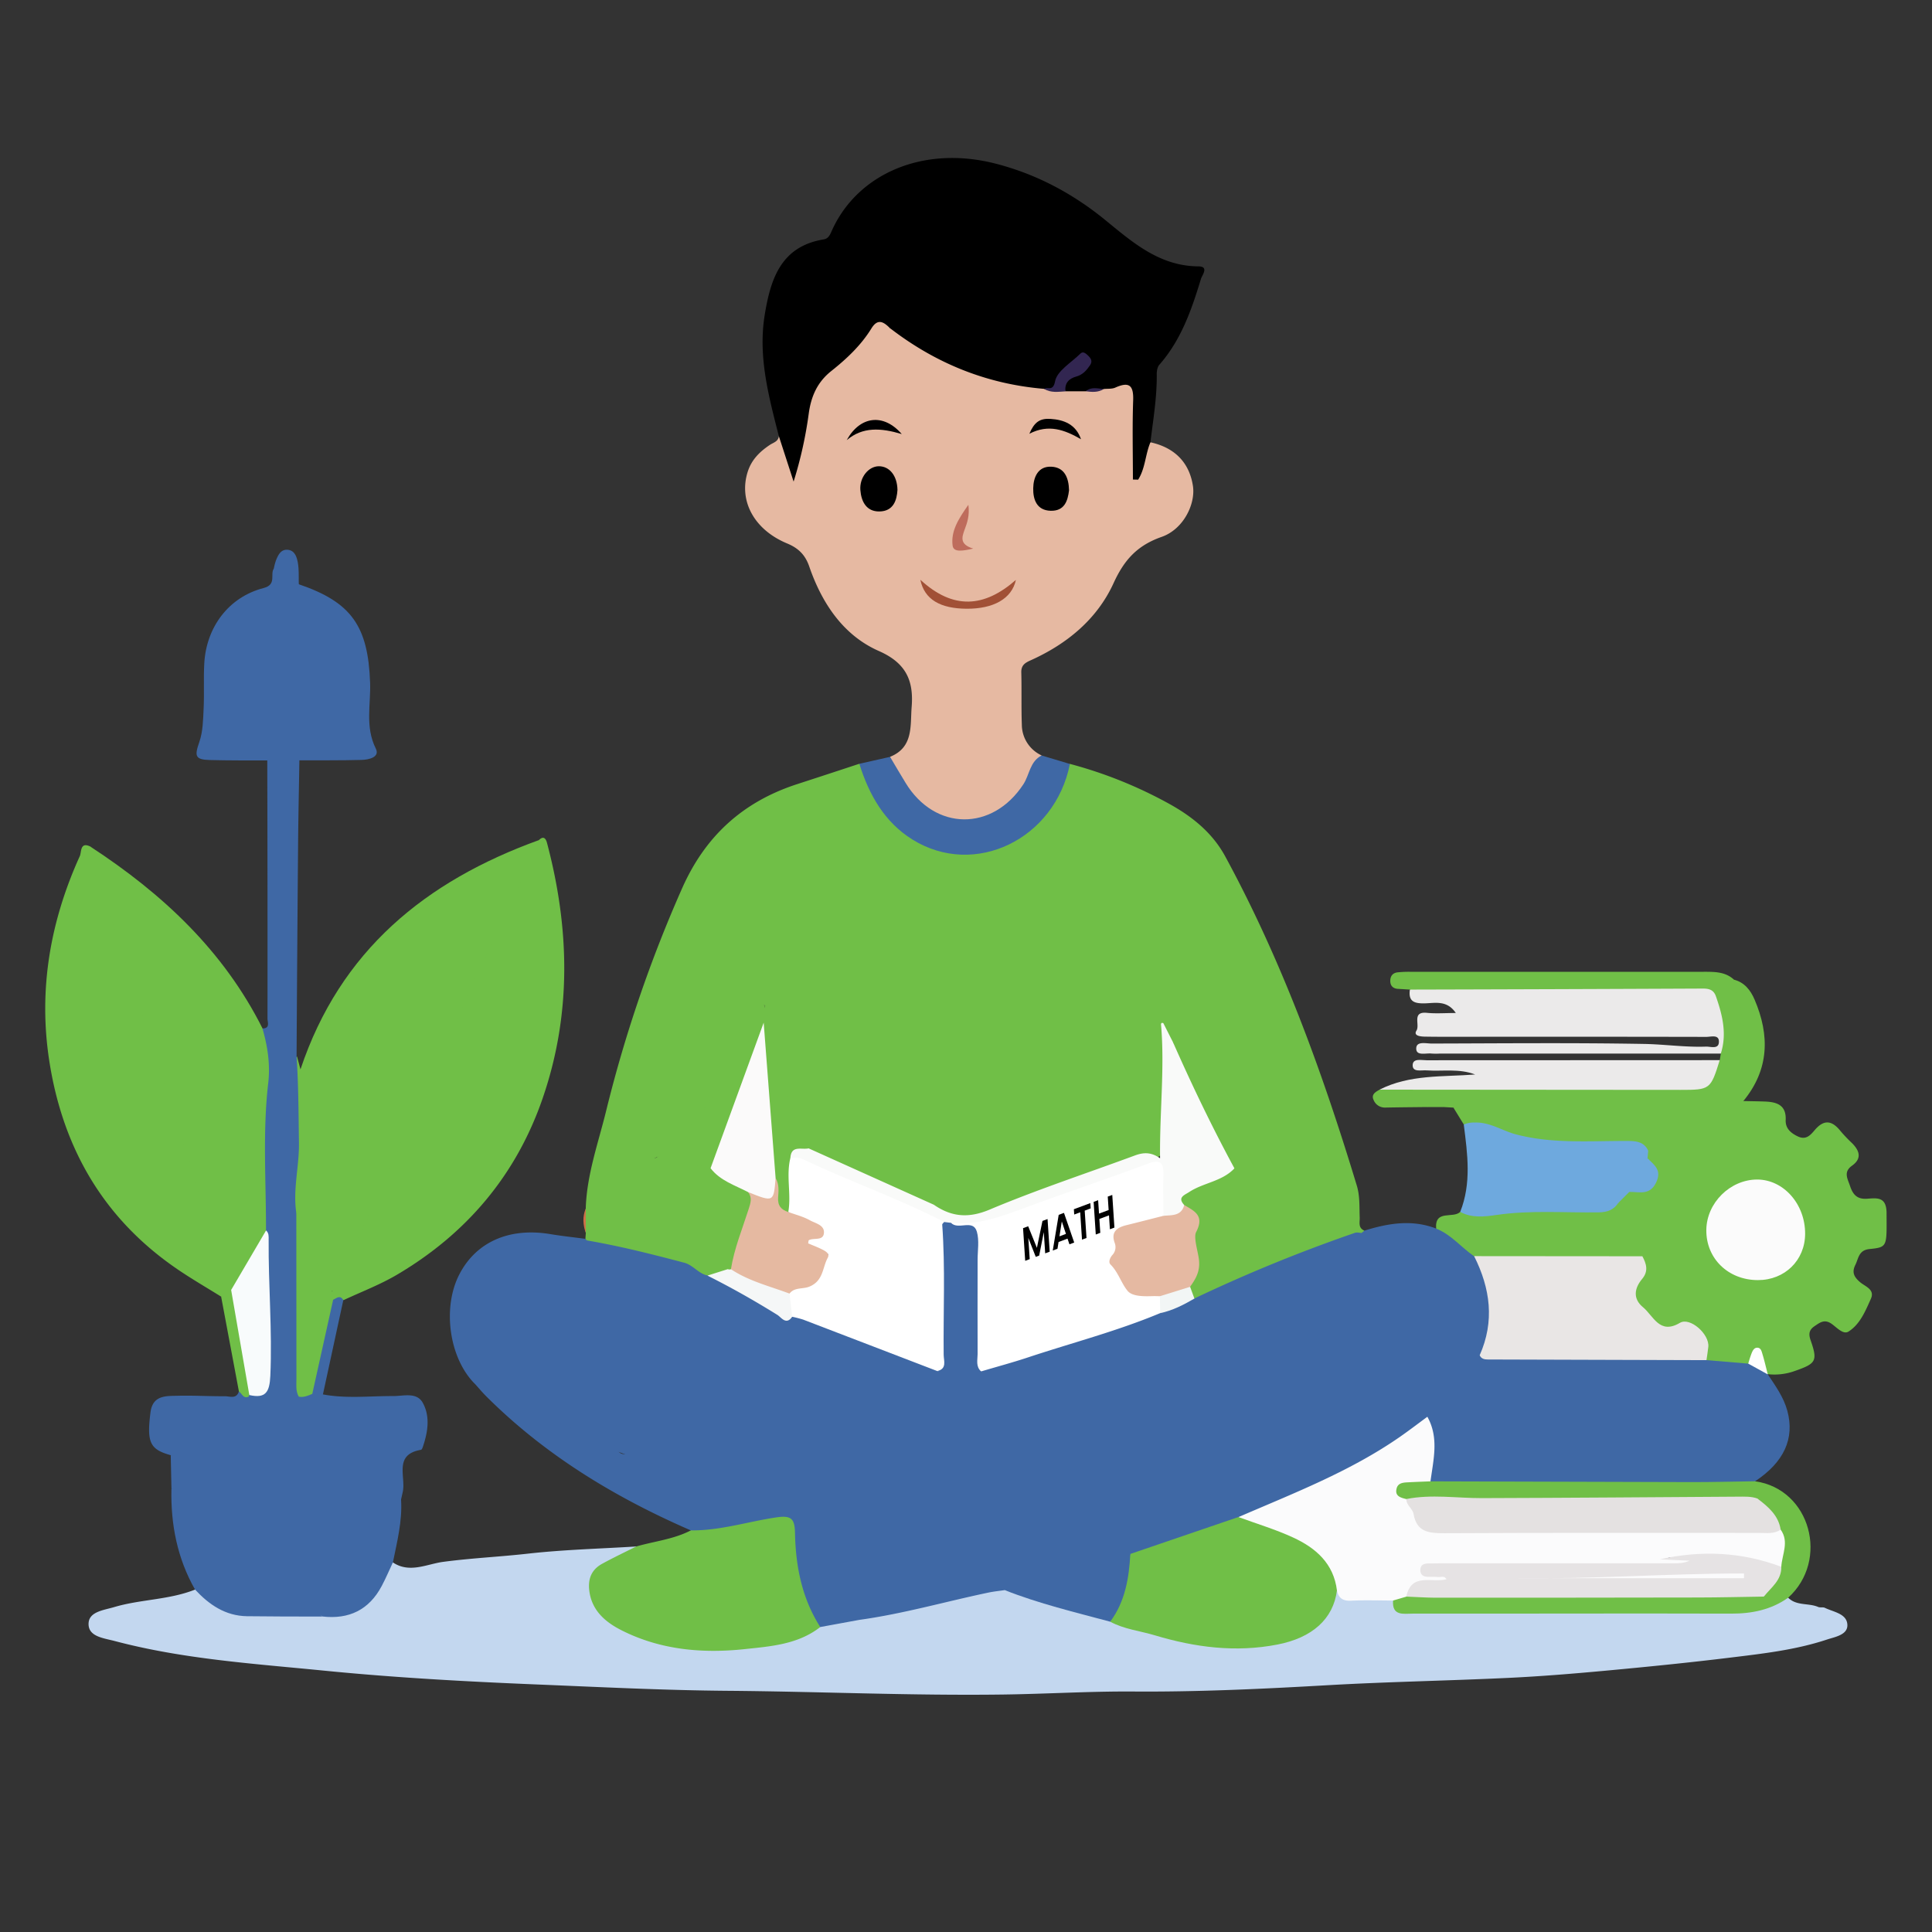<svg xmlns="http://www.w3.org/2000/svg" xmlns:xlink="http://www.w3.org/1999/xlink" viewBox="0 0 1000 1000"><rect x="0" y="0" width="1000" height="1000" fill="#333333" stroke="none"/><defs><style>.cls-1{fill:none;}.cls-2{fill:#70bf47;}.cls-3{fill:#3f68a5;}.cls-4{fill:#c3d7ef;}.cls-5{fill:#e6b9a2;}.cls-6{fill:#ebeaea;}.cls-7{fill:#6ea9de;}.cls-8{fill:#cf6f48;}.cls-9{fill:#f9faf9;}.cls-10{fill:#e5b9a1;}.cls-11{fill:#e5b9a2;}.cls-12{fill:#fbfafa;}.cls-13{fill:#f5f7f7;}.cls-14{fill:#f2f6f5;}.cls-15{fill:#fbfbfc;}.cls-16{fill:#e9e6e5;}.cls-17{fill:#a15036;}.cls-18{fill:#322651;}.cls-19{fill:#be6c5c;}.cls-20{fill:#fbfbfb;}.cls-21{fill:#fefefe;}.cls-22{fill:#f8fbfc;}.cls-23{fill:#e4e1e1;}.cls-24{fill:#e6e3e4;}.cls-25{fill:#fff;}.cls-26{isolation:isolate;}.cls-27{clip-path:url(#clip-path);}</style><clipPath id="clip-path"><polygon class="cls-1" points="530.64 652.59 529.53 635.67 575.71 618.47 576.82 635.39 530.64 652.59"/></clipPath></defs><title>Grade 03</title><g id="OBJECTS"><path class="cls-2" d="M303.18,625.5c.54-17.6,6.56-34.1,10.66-50.93a690.23,690.23,0,0,1,39-114.29c12-27.41,31.6-45.25,59.7-54.39q16.13-5.24,32.2-10.55c3.68,2.4,4.65,6.46,6.33,10.12,6.1,13.31,15.05,24.37,28.57,30.28,24.62,10.75,50.63,1.05,64.77-23,3.35-5.68,4.44-12.54,9.33-17.36a226.17,226.17,0,0,1,51.6,20.77c11.91,6.6,22.26,15,28.84,27.13,29.39,54.12,50.3,111.65,68.11,170.41,1.63,5.37,1.28,10.94,1.49,16.46.09,2.48-.91,5.4,2.37,6.79.19,1.65-1,2.22-2.17,2.81-27.43,8.28-53.32,20.44-79.61,31.59-2.1.89-4,2.35-6.52,1.9a7.94,7.94,0,0,1-3.22-6.88c7-11.19,1.84-23.46,2.92-35.18.3-3.22-4.31-4.3-6.2-6.81-3.43-5,0-7.26,3.8-9.36,7.56-4.23,15.66-7.34,23.43-11.12,11.32-1.09,21.91-6.78,32-5.33-14.24,3.48-23.84-5.78-32.93-16.67A268.23,268.23,0,0,1,609,540.43c-1-1.76-1.49.52-2.23.06-4.35-2.2-4.67-6.55-5.68-10.54.09-3.15,0-6.25-1.84-8.91-20,55.85-63.69,84.91-116.5,103.78-22.52-8.43-44.55-18-65.6-29.68-11.94-23.49-20.23-48-21-73.93.09-1.89-1.78-.86-.65-1.14.31-.07.44.18.4.78-1.58,21.6-43.23,77.31-58.69,78.88,10.56-2.1,20.62-.55,30.35,3.6,6.5,5.27,14.77,7.75,21.11,13.31a7.67,7.67,0,0,1,1.5,7.38c-3.65,11-6.19,22.34-11,32.94a3.14,3.14,0,0,1-2.56.75c-9.27-4.36-19.26-6.42-29.09-9-12.41-3.2-24.69-6.72-36-13C307.44,633.4,303.42,631,303.18,625.5Z"/><path class="cls-3" d="M704.74,638.18l1.46-1.2c12.29-3.83,24.63-5.92,37.18-1.07,10.19.44,15.44,8.06,21.37,14.7,9.35,15.82,10.26,32.3,3.83,49.35-5.5,15.39-17,25.9-29.3,35.71C709.8,759,675.53,773.2,641.13,787.16c-18.76,5.35-36.3,14.45-55.58,18.24-21.46,8.43-43.93,13.38-66.07,19.5-20.32,4.61-40.55,9.62-61,13.83-4.21.87-8.48,2-12.87,1-4.23-5.75-5.15-12.79-7.19-19.34-3.86-12.37-8.9-24.61-6.4-38.12.94-5.08-1.55-7.06-6.72-7.7-30.66-3.82-60.54-11.26-90.56-18.5-15.16-3.65-28.46-10.59-42.53-16.09-14.29-5.58-28.63-11.58-41.12-21a14.16,14.16,0,0,0-5.39-2.79c-13.22-13.3-16.87-39.28-7.95-56.56,8.68-16.84,25.9-24.4,47.13-20.85,6,1,12,1.62,18,2.42l1.23.36c8.42,4.77,17.85,6.95,26.87,10,43.07,14.74,81.4,38.47,119.72,62.24,13.59,8.43,26.8,17.47,40.17,26.25,5,3.28,9.38,3.2,14.63.6,33.6-16.66,66.87-34,100.73-50.1,24.69-11.76,49.31-23.54,73.17-36.93C688.11,648.83,695.67,642.28,704.74,638.18Z"/><path class="cls-4" d="M444.87,838.43c22.57-3.11,44.45-9.44,66.68-14.1,2.8-.59,5.67-.87,8.5-1.29,8.44-.75,15.78,3.43,23.57,5.47,10.39,2.73,20.72,5.72,31,8.79,23.08,6.82,46,14.54,70.6,13.22A111.9,111.9,0,0,0,665,847.61c13.61-3.23,21.85-12.19,26.63-24.87,6.21,2.84,12.75,3.41,19.48,3.15,3.75-.14,7.59-.13,10.89,2.23,3.1,3.7,7.26,4.49,11.79,4.49,55.27,0,110.55.15,165.82-.1a44,44,0,0,0,18.59-4.16c2.28-1.06,4.56-2.86,7.36-1.38,4.32,4.33,10.5,2.64,15.5,4.78,1,.44,2.46,0,3.43.43,4.56,2.24,11.56,3,11.71,8.94.13,5.13-6.49,6.16-10.54,7.5-16.26,5.4-33.29,7.31-50.19,9.37-21.51,2.63-43.08,4.78-64.65,6.78-16.72,1.54-33.47,2.92-50.23,3.71-31,1.47-62.05,2-93,3.76-33.63,1.93-67.25,3.53-100.93,3.29-22.38-.16-44.71,1.24-67.06,1.55-47.68.66-95.35-1.54-143-1.92-33-.26-66.12-1.95-99.16-3.3-36.73-1.51-73.5-3.54-110.07-7.17-36.18-3.59-72.63-5.92-108-15.3-5.64-1.49-13.39-2.21-13.53-8.62-.14-6.57,7.67-7.28,13.22-8.93,13.77-4.1,28.49-3.7,42-9.11a5.92,5.92,0,0,1,4.81,1.6c10,9.14,22.08,10.67,34.85,10.35,8.4-.21,16.8.11,25.19.05C181.6,836.49,192,829.36,198,815c1.09-2.61,1.84-5.68,5.36-6.29,8.63,5.79,17.63.82,26-.29,14.59-1.95,29.27-2.61,43.87-4.25,18.62-2.09,37.42-2.55,56.15-3.72-.43,5.48-5.56,5.2-8.83,6.79-15.86,7.68-17.44,17.16-4.68,29.38a31.17,31.17,0,0,0,11.63,7.45c32.55,10.74,64.79,12,96.4-3.5C430.72,838.64,437.43,834.87,444.87,838.43Z"/><path class="cls-5" d="M595.46,228.93c12.59,2.75,20.15,10.52,22,22.59,1.41,9.37-4.9,22.42-16.19,26.37-12.67,4.44-19.38,11.9-24.89,23.95-8.55,18.71-24.19,31.55-43.05,40-2.95,1.32-4.8,2.62-4.71,6.22.24,9-.05,18,.28,27A17.6,17.6,0,0,0,539.13,391c-3.26,9.09-7.52,17.53-14.53,24.43-13,12.75-32.32,14.45-46.77,3.43a44.34,44.34,0,0,1-17.13-27.14c12.2-4.9,10.4-16.11,11.17-25.8,1.07-13.32-2.63-22.65-16.95-28.95-18.38-8.07-29.5-24.71-36.05-43.74-2.06-6-5.57-9.5-11.45-11.94-17.28-7.18-25.17-22.28-20.37-37.21,2-6.2,6.23-10.32,11.38-13.77,1.87-1.26,4.42-1.74,4.71-4.59,6.94,3.39,4.43,11.14,7.89,16.19a177.29,177.29,0,0,0,4.82-26c1.2-12.13,6.71-21.37,16.09-28.6a74.29,74.29,0,0,0,16.12-16.94c3.77-5.51,8.23-7.13,13.77-2.32,23.55,17.73,50.16,27.7,79.27,31.37,3.5,1.19,7.12.94,10.73.92,3.26-.11,6.52,0,9.78-.08a23.7,23.7,0,0,0,9.57-1.06c16.94-3.24,18-2.66,17.56,15-.2,9,3,17.85,1.23,26.58C591.25,236.86,590.63,231.63,595.46,228.93Z"/><path d="M460.52,169.74c-3.25-3.24-6.25-5-9.48.26-5.37,8.73-12.78,15.69-20.72,22-7.25,5.75-10.51,13.11-11.73,22.15a211.67,211.67,0,0,1-7.82,35.12q-3.81-11.76-7.63-23.51c-5.25-20.55-10.83-41.14-7.34-62.65,3-18.47,8.28-35.54,30.5-39.19,2.45-.41,3.27-2.3,4.07-4.11,13-29.56,47.12-44.86,85-35.1,21.14,5.45,39.94,15.47,56.8,29.25,14.2,11.6,28,23.72,48,23.91,5.22,0,2.75,3.6,1.55,6.1-10.66,11.16-22.31,20.91-36.65,27.23a148.26,148.26,0,0,1-75.49,12.09C492.28,181.62,476.34,176.17,460.52,169.74Z"/><path class="cls-2" d="M153.75,546.84l1.78,6.67c20.54-61.6,64.93-97.52,123.39-118.67,2.77,3.21.52,6.11-.79,8.84-23,48.05-45,96.54-67,145-10.59,23.3-20.58,46.89-31.69,70-1.72,3.59-2.92,7.74-7.15,9.53-6-1.09-6.86-6.48-8.72-10.83-4.43-10.35-7.1-21.37-12-31.54-2.9-13.61,1.71-27.08.56-40.79-.79-9.44.5-19.1-1-28.64C150.65,553,150.38,549.33,153.75,546.84Z"/><path class="cls-2" d="M902.36,569.89c3.77.09,7.55.12,11.33.27,6.11.25,10.91,1.89,10.58,9.51-.19,4.33,2.52,6.72,6.25,8.52,4.34,2.09,6.65-.76,8.85-3.34,4.86-5.68,9-4.81,13.32.63a77.68,77.68,0,0,0,6,6.28c3.83,3.9,5.11,7.89-.08,11.59-4.65,3.31-2.25,6.78-1,10.62,1.49,4.42,3.71,6.84,8.75,6.49s10.09-1.2,10.12,7.4c.06,17.26.66,17.69-8.79,18.64-5.68.57-5.66,4.76-7.38,8.24-1.93,3.91-.6,6.27,2.44,8.89,2.59,2.24,7.79,3.73,5.63,8.58-2.82,6.3-5.6,13.21-11.59,17-2.84,1.79-6.22-2.32-9-4.17-3.57-2.33-5.91-.44-8.6,1.39s-3.24,3.86-2,7.32c3.69,10.62,2.78,12-7.74,15.7a31.1,31.1,0,0,1-14.55,1.81l-1.14-.41c-3-1.93-1.75-6-4.18-8.39-2.93.78-3.41,4.8-6.67,5.06-6.27-.32-12.57-.29-18.69-2-3-1.93-2.2-5-2.48-7.82-.72-7.3-6-11.81-13-10-9.5,2.5-14.63-3.25-19.86-9.15C844,673,844,667,847.78,660.92c2.45-4,1-7.83.29-11.77-.52-2.8.1-6.74-3.14-7.61-10.66-2.87-9.82-10.63-8.78-18.72a10.47,10.47,0,0,1,6-7.11,7.21,7.21,0,0,1,1.64-.49c13.44-1.76,14.48-3.67,8.45-15.57a11.34,11.34,0,0,1-.34-3.67c4.26-11.33,8.24-13.2,18.64-8.77,6.85,2.92,9.54,1.25,9.85-6.29.08-2-.45-4,.75-5.9,6.25-3.46,7.2,3.88,11,5.53,2.93-2.37,2.26-6.47,4.5-9.12C898.28,569.86,900.07,568.94,902.36,569.89Z"/><path class="cls-3" d="M883.23,704l21.66,1.81c5-1.07,6.76,3.67,10.11,5.56l-.1-.15c4,6,8.29,11.87,10.22,19,3.9,14.36-1.72,26.59-16.69,36.5-2.92,3.84-7.24,3.3-11.2,3.3q-73.23.18-146.45,0c-3.2,0-6.41,0-9.4-1.41-2.45-1.25-3-3.57-2.69-5.9,1.38-9.82,0-19.63.12-29.44,10.56-9.28,21.77-18,27-31.8,35.84,0,71.69,0,107.53.09C876.82,701.59,880.38,701.46,883.23,704Z"/><path class="cls-2" d="M172.11,668.12c18.62-36.78,34.49-74.82,51.34-112.41,7.35-16.42,14.93-32.74,22.56-49,10.46-22.32,21.07-44.56,31.55-66.87a28.77,28.77,0,0,0,1.36-5c2.32-2.28,3.55-1,4.2,1.41,11.75,44.28,12.81,88.5-2.23,132.19-13.69,39.79-39.39,70.16-75.58,91.45-8.68,5.1-18.22,8.72-27.37,13-2.1.15-4.31,1.67-6.22-.51A3.83,3.83,0,0,1,172.11,668.12Z"/><path class="cls-2" d="M114.46,671.14c-7.6-4.74-15.38-9.23-22.76-14.28C53.58,630.81,32.44,594.16,25.49,549c-5.67-36.86.5-72.13,15.83-105.91.92-2,0-7.64,5.59-4.85C63.67,485,79,532.19,93.87,579.53c8.63,27.43,16.17,55.16,23.44,83a11,11,0,0,1,.26,6A4.07,4.07,0,0,1,114.46,671.14Z"/><path class="cls-2" d="M116.2,669.06c-5.09-22.86-11.37-45.42-18.27-67.78q-17-55.14-34.94-110c-4.46-13.75-8.85-27.56-14.93-40.73-1.82-3.93-2.81-8-1.15-12.25,37.15,24.26,68.78,53.75,89,94.07,5.86,6.3,6.51,14.33,5.73,22-2.66,26.33-.82,52.73-1.74,79.06-2.14,13.74-11.63,23.49-18.87,34.48C119.59,669.08,118.23,670.46,116.2,669.06Z"/><path class="cls-3" d="M138.34,393.59c-9.89,0-19.78.06-29.66-.2-7.72-.2-8.07-2-5.51-9.35,1.86-5.33,1.94-11.36,2.22-17.11.38-7.84-.1-15.73.34-23.56,1.06-18.9,12.72-34.34,30.67-39,7-1.81,3.24-7,5.33-10.11,3.15,4.57,8.5,5.63,12.94,8.15,27.3,9.3,35.84,21.71,36.89,50.91.41,11.32-2.68,22.86,2.94,34.12,2.26,4.52-3.63,5.79-7.32,5.89-10.74.29-21.48.17-32.22.22C149.42,397,143.88,396.58,138.34,393.59Z"/><path class="cls-2" d="M424.57,842.15c-11.59,9.06-25.73,10-39.39,11.46-21.86,2.31-43.49.32-63.41-9.74-8.19-4.14-15.53-10.11-16.77-20.66-.73-6.24,1.31-10.86,6.68-13.81,5.77-3.16,11.74-6,17.62-8.94,9.44-2.72,19.39-3.72,28.27-8.33a5.31,5.31,0,0,1,4.33-2.55c13.87-1.62,27.45-5.09,41.33-6.61,7.94-.87,10.55.91,10.76,8.58.44,16.2,3.33,31.74,10.5,46.37A5.08,5.08,0,0,1,424.57,842.15Z"/><path class="cls-3" d="M424.57,842.15c-9.5-14.84-12.74-31.47-13.08-48.68-.14-7.19-1.78-9.22-9.47-8.1-14.83,2.17-29.28,6.93-44.45,6.76-39.31-17.1-75.49-39-106-69.51-2-2-3.88-4.27-5.82-6.41,3.79-3.68,6.81.46,8.82,1.89,16.9,12,36.23,18.82,55.16,26.48,3.66,1.48,8.08,1.65,10,6.12a3.77,3.77,0,0,0,2.68,1.9c29.18,1.91,56.17,14.67,85.24,17.11,7.17.6,14.29,1.83,21.43,2.75,2.73.35,6.57-.44,5.72,4.26-3.48,19.29,3.92,36.59,9.51,54.26.75,2.36,2.35,4.83.55,7.45Z"/><path class="cls-3" d="M166.84,836.72c-13,0-26,0-39-.17-11.18-.17-19.61-5.95-26.91-13.82-9.17-16.15-12.58-33.65-12.21-52,2.28-2.25,5.22-2.47,8.12-2.35,20.49.82,41.1-2.33,61.52,1.74,3.4.68,6.89,1,10.27,1.81,10.17,2.52,13.53,6.88,12.93,17.4-.8,14.26-4.35,27.75-15,37.91C162.2,831.38,163.84,833.64,166.84,836.72Z"/><path class="cls-3" d="M138.34,393.59a52.06,52.06,0,0,1,16.62,0c-.23,14.51-.55,29-.67,43.54q-.47,54.86-.78,109.72c1,14.84,1,29.69,1.23,44.55.19,12.11-3.16,24-1.41,36.16,2.19,4.56,2.4,9.51,2.44,14.38.24,25.76-.12,51.51.23,77.27a11.21,11.21,0,0,1-.71,4.25c-8.49,4.56-17.21,3.31-26,1a2.38,2.38,0,0,1-1-2.78c6.26-2.64,8.56-7.52,9.12-14.15.62-7.22,1.37-14.46.49-21.59a213.05,213.05,0,0,1-.22-49.07c.06-25.43-1.8-50.88,1.16-76.29,1.11-9.53-.29-19-3-28.25,4.09,0,2.62-3.22,2.62-5.12Q138.51,460.41,138.34,393.59Z"/><path class="cls-6" d="M890.69,545.32H745.4a35.22,35.22,0,0,1-4.36,0c-2.95-.37-8,1.4-8-2.59s5.07-2.58,8-2.59c36.64-.09,73.28-.45,109.91.2,10.65.19,21.34,1.78,32.06,1.39,2.49-.09,6.88,1.66,6.69-2.84-.15-3.52-4.18-2.19-6.52-2.2q-60.2-.12-120.38-.06c-8.15,0-16.29.07-24.43-.06-2.37,0-7.1-.13-5.2-3.16s-2.59-10,5.47-9.16c4.57.46,9.24.08,14.89.08-4.58-6.76-10.7-5.13-16-5s-8.69-.82-7.77-7.06c3.22-3.33,7.47-2.84,11.47-2.85q67.13-.12,134.24,0c12.12,0,15.33,2.81,17.94,14.5,1,4.55,1.93,9.15,1.44,13.82C894.46,540.66,895,544.34,890.69,545.32Z"/><path class="cls-3" d="M128.73,722.88a141.38,141.38,0,0,0,25.86,0,7.88,7.88,0,0,1,6.24-2.35c2.08.47,4.39-.16,6.31,1.21,12.11,2.28,24.31.79,36.47.86,5.36,0,12.1-2.14,15.22,3.5,3.95,7.16,2.61,15.25,0,22.89-.18.54-.53,1.37-.91,1.43-14.27,2.42-7.79,13.82-9.43,21.69-.3,1.41-.63,2.81-.95,4.21-3.4-2.78-3.23-6.79-3-10.44.47-7.8-3.33-10-10.51-9.95q-44,.25-88,0c-6,0-12.29,1.44-17.67-2.72-10.81-3-12.43-6.62-10.48-22.09,1.14-9.11,8.09-8.52,14.3-8.68,8.06-.2,16.14.31,24.2.25,2.57,0,6,1.62,7.27-2.51C126.2,719.47,127.1,721.87,128.73,722.88Z"/><path class="cls-3" d="M88.37,753.25c36.32,0,72.64.25,109-.23,8.29-.11,10.8,2.5,9.93,10.31-.47,4.28.16,8.68.3,13,.68,11.06-2.07,21.67-4.23,32.36-1.93,4.1-3.7,8.29-5.83,12.29-6.55,12.29-16.93,17.3-30.65,15.71-3.07-2.85-7.36,0-11.27-2.61,16.38-11.41,23-27.51,23.78-46.68.36-8.48-3.74-11.61-11.39-13.34-26.26-6-52.84-2.43-79.26-3.4Z"/><path class="cls-2" d="M890.69,545.32c3.27-10.23.83-20-2.54-29.64-1.15-3.3-3.46-4-6.74-4q-75.85.35-151.72.53c-2-.12-4-.26-6.07-.37-2.37-.13-3.88-1.41-4-3.72-.15-2.58,1-4.54,3.83-4.84a56,56,0,0,1,6.08-.28q76.15,0,152.33,0c5.55,0,11.09-.08,15.56,4,12.65,22.05,9.9,49.09-6.66,65.48-3.27,2-7.36.37-10.62,2.43a15.41,15.41,0,0,1-6,1c-37.55-.09-75.09.66-112.63-.4a18.86,18.86,0,0,1-9.22-2.21l-5.14-.3a12.49,12.49,0,0,0-8.65,0c-7.18.09-14.35.13-21.53.28a6.29,6.29,0,0,1-6.05-4.06c-1.25-2.75,1.08-4.06,3.15-5.2,47.69-4.55,95.5-1.56,143.26-2,13.19-.13,25.47.13,32.82-13.27Z"/><path class="cls-2" d="M740.42,766.74q67.91.21,135.81.39c10.74,0,21.47-.28,32.2-.43,28.76,4.06,38.52,40.95,17.12,60.27-8.88,6.27-18.75,8.27-29.58,8.24-54.94-.17-109.88.06-164.82,0-4.65,0-10.75,1.38-10.09-6.82,1.6-3.84,5.07-4,8.44-4.26,60-.5,120-.77,179.9.09,9.66.86,15.33-3.12,18.74-13.74,3.48-10.81.87-20.48-6.5-28.88-4-4.56-9.44-5.09-15.13-4.43-42.41-1.89-84.72,2.19-127.1,1.64-17.07-.23-34.11-3.63-51.24-.85-4.16-.79-7.25-2.77-6.44-7.52.7-4.13,4.21-5.17,7.82-5.62C733.34,764.41,737.08,764.49,740.42,766.74Z"/><path class="cls-7" d="M853.11,595.57c-.11,1.32-.23,2.64-.35,4-.93,7-2.6,13.62-9.48,17.39l-5.51,5.53c-1.18,5.43-4.89,7.45-10.09,7.53-20.21.31-40.44-.26-60.62,1.73-4.13.4-8.91.52-11.27-4.45,5.91-14.85,3.79-30,1.86-45.2,5.1-6.12,11.86-3.38,16.76-1.3,16.31,6.94,33.25,7.53,50.44,7.4,6.39-.06,12.79-.23,19.17.16C848.69,588.61,852.74,589.83,853.11,595.57Z"/><path d="M460.52,169.74c2.56-3.27,4.72-.21,6.82.61,41.4,16.07,82.21,16,122.38-4.14a87.11,87.11,0,0,0,25.57-19.16c1.47-1.61,2.54-5.85,6.44-3.09-4.88,16.08-10.26,31.9-21.67,44.85-1,1.14-1.34,3.21-1.33,4.84.14,11.88-1.86,23.55-3.27,35.28-2.66,6.26-2.62,13.45-6.36,19.34l-2.71-.06c0-13.65-.35-27.3.13-40.93.28-7.8-2-9.9-9.25-6.66-1.75.78-4,.51-6,.73-3,1.23-6.35-.24-9.32,1.19l-10.48,0c-3.19-4.67.39-6.7,3.49-8.89,2.46-1.74,6.09-2.37,6.17-7.29a21.85,21.85,0,0,0-11.61,10.66c-2.3,5.09-4.74,5.59-9.07,4.25C510.66,198.8,484.14,188,460.52,169.74Z"/><path class="cls-3" d="M460.7,391.75c2.66,4.47,5.29,9,8,13.41,15.17,25,45,25.24,61,.77,3.22-4.93,3.36-11.83,9.44-14.9l14.64,4.39c-7.78,39-49.31,59.17-81.55,39.1-14.36-8.94-22.47-23.18-27.43-39.18Z"/><path class="cls-6" d="M890.13,548.73c-4.73,15.2-5,15.4-20.32,15.39L714.05,564c15.59-7.92,32.7-6.55,49.49-7.84-8.33-3.22-16.86-1.54-25.21-2.14-2.7-.19-7.19,1.08-7.14-2.67s4.55-2.55,7.26-2.56Q814.29,548.71,890.13,548.73Z"/><path class="cls-2" d="M755.79,627.27c6,3.3,12.71,2.48,18.8,1.59,17.67-2.58,35.36-1.08,53-1.35,4.59-.07,7.76-1.37,10.16-5.06,0,3.45.07,6.9.1,10.34,0,2.45.38,5.14,3.41,5,9.85-.54,9.54,5.73,8.76,12.48-3,2.88-6.9,2.65-10.63,2.67q-32.91.15-65.83,0c-3.76,0-7.56,0-10.63-2.76-6.66-4.58-11.82-11.21-19.58-14.26C742.52,625.86,752.17,630.89,755.79,627.27Z"/><path class="cls-2" d="M853.11,595.57c-2.05-4.32-5.65-4.93-10.07-5-19.59-.13-39.3,1.65-58.61-3.48-7-1.88-13.28-6.35-21.08-6.06a13.28,13.28,0,0,0-5.7,1l-5.38-8.75,129.68.1a1.06,1.06,0,0,1,.52,1.47c-1,2.62.47,5.09.47,7.62,0,6.55-6.05,10.75-11.22,8C860.66,584.51,860.66,584.51,853.11,595.57Z"/><path class="cls-2" d="M890.33,571.17c13.91-17.86,15.79-37.3,7.76-58.12-.7-1.82-.48-4-.69-6,5.58,1.39,8.73,5.56,10.78,10.36,7.93,18.52,7.56,36.26-5.82,52.49l-4.84,1.77C895,573.32,892.56,573.72,890.33,571.17Z"/><path class="cls-2" d="M303.18,625.5c9.61,12.27,24.26,14.8,37.81,19.18,9.55,3.09,19.5,4.92,29.17,7.69,2.44.7,6.14.48,6.56,4.5-2.56,4.22-6.93,4.19-11.05,4.76C347.79,652.55,328,650,309,644.67a23.55,23.55,0,0,1-5.41-2.63,1.74,1.74,0,0,0-.59-.82c.07-1,.15-2.09.23-3.13a24,24,0,0,1,0-12.54Z"/><path class="cls-2" d="M128.73,722.88c-2.85,1.31-3.45-1.66-5.07-2.66q-4.6-24.54-9.2-49.08l1.74-2.08,3.44-1.38c4.68,6.39,11.68,46.86,9.41,54.39A2.59,2.59,0,0,0,128.73,722.88Z"/><path class="cls-3" d="M167.14,721.77c-1.87.58-3.83,2.69-5.5-.31-2-2.2-1.83-4.84-1.21-7.41,2.88-11.87,5.4-23.81,8.21-35.69.54-2.3,1.51-4.42,3.79-5.58,1.78-.87,3.59-2.69,5.27.14Z"/><path class="cls-3" d="M154.67,302.44c-6.45.68-13.53,2.34-12.94-8.15a30.74,30.74,0,0,1,1.08-4.17c1.1-2.69,2.42-5.7,5.82-5.57,3.9.16,5,3.72,5.54,6.75C154.8,294.93,154.54,298.72,154.67,302.44Z"/><path class="cls-8" d="M303.19,625.55v12.54C301.72,633.91,301.43,629.73,303.19,625.55Z"/><path class="cls-2" d="M738.48,573c2.89-2.18,5.78-2.23,8.65,0Z"/><path class="cls-3" d="M303.55,642c17.07,2.9,33.83,7.15,50.56,11.57,4.7,1.24,7.38,5.65,12.06,6.61,10.68,1.61,19.21,7.85,28.19,13.12,5.23,3.06,10,7.25,16.68,6.63,4.86-.2,9,2.24,13.24,3.93,20.5,8.13,41,16.26,61.65,24a47.31,47.31,0,0,0,21.24-.1c30.86-9.48,61.76-18.86,92.17-29.71,6.4-1.59,11.9-6.07,18.85-5.94a800.52,800.52,0,0,1,83.14-34c1-.35,2.27,0,3.42.07-10.44,10.83-23.86,17.2-36.7,24.34-24,13.35-49.11,24.44-73.84,36.33-27.9,13.43-55.91,26.76-83,41.79-11.76,6.54-19.53,3.29-28.89-3.14C438.3,707.25,393,679.11,343.55,658.2c-10.83-4.58-22.25-7.78-33.43-11.53C307.42,645.76,304.23,645.74,303.55,642Z"/><path class="cls-2" d="M483.34,623.56c6.69-4.74,14.63-6.8,22-10.11,41-18.47,73.77-45.28,90-88.86a48.14,48.14,0,0,0,1.5-5c.41-1.59-.36-3.52,2.15-5.28,1.6,5.17,6.69,9,3.16,15.24,5.27,20.1-.29,40.32.66,60.47.32,6.84-1.45,9.85-9.8,10.05-11.61.27-22.1,6.72-33,10.63-18.06,6.45-36.29,12.46-53.93,20.07C498,634.25,489,631.11,483.34,623.56Z"/><path class="cls-9" d="M483.34,623.56c9.2,6.35,18,7.13,29,2.48,24.56-10.33,49.95-18.68,75-27.94,4.24-1.57,8.31-2,13.1,1.43-.25-24.22,2.48-46.75.5-69.35a.83.83,0,0,1,.35-.69c.23-.1.56,0,.85.09q2.61,5.17,5.24,10.35c2.54,1.28,3.47,3.76,4.63,6.09,8.15,16.3,16.07,32.72,24.38,49,1.53,3,3.91,5.9,2.55,9.71-6.36,6.8-16,7.4-23.38,12.23-2.69,1.75-6.23,2.81-2.57,6.8.13,8.13-5,7.5-10.5,6.34-4.55-5.28-2.25-11.66-2.68-17.57-.57-7.87-1.4-8.78-8.94-6.35-20.76,6.67-41.36,13.85-61.61,22-11.74,4.71-23.6,8.25-36.45,6.82a16.71,16.71,0,0,1-4.08-.77c-26.65-11.42-53.14-23.22-80.05-34.08-.57-7.07,1.88-8.47,10-5.7Z"/><path class="cls-2" d="M418.63,594.37c-3.59.92-9.18-1.9-9.52,5.09a46,46,0,0,1-.23,27.54c-5.55,2.3-7.1-1.41-8-5.58-.76-3.6-.14-7.39-1.35-10.94-2.52-23.88-4.42-47.81-5.91-71.16-6,19.45-13.28,39.16-20.73,58.82-1,2.68-1.8,5.63-5.13,6.53-10.25-2.24-20.45-4.83-30.42-3.48,27.36-21.85,45.31-50.28,59.49-82.21C399.37,545.57,407.49,570.43,418.63,594.37Z"/><path class="cls-10" d="M401.45,609.75c1.9,3.16,1.54,6.74,1.3,10.08-.29,4.26,1.61,6.35,5.29,7.51,6.12-.82,11.34,1.65,16.15,4.87,3.68,2.46,6.56,6,1.52,9.64-3.28,2.4-.18,2.25.69,3.12,4.14,4.11,3.84,15.74-.8,18.85-5.28,3.53-10.61,7.29-17.55,6.63-10.8-2.54-22.34-3.45-29.72-13.51,1.72-10.77,5.88-20.83,9.17-31.13,1-3.16,2-5.95-.35-8.81.41-.42,1-1,1.38-.81C395.47,619.26,399.5,616.62,401.45,609.75Z"/><path class="cls-11" d="M602.19,629.32c4.33-.46,9.25.23,10.77-5.61,5.29,3.15,10.61,5.44,6.16,14-1.36,2.61.66,9.06,1.34,13.47,1,6.49-1.34,10.46-4.51,14.91-3.78,6.11-10.65,4.82-16.18,6.76-20.33,4.38-31-17.39-24.75-34.59a9.53,9.53,0,0,1,6.14-5.74C588,630.15,594.74,627.41,602.19,629.32Z"/><path class="cls-12" d="M401.45,609.75c-1,12.56-1,12.56-14.3,7.25-6.82-3.55-14.41-5.87-19.36-12.33l27.49-75.35C397.45,557.58,399.45,583.66,401.45,609.75Z"/><path class="cls-2" d="M638.91,604.68c-11.44-21.14-21.84-42.77-31.56-64.75.63-3.52,1.43-1.77,2.71-.23,8.71,10.5,14.05,23.35,23.43,33.41,5.31,5.7,9.29,12.45,15.37,17.63,8.43,7.18,18.25,7.67,28.59,7.74a85.07,85.07,0,0,0-32,7.29C643,606.91,641,605.7,638.91,604.68Z"/><path class="cls-13" d="M378.33,656.94c9.3,6.19,20.09,8.78,30.35,12.63,3.67,3.64,4.27,7.61,1.34,12-3.13,4.55-5.7.21-7.68-1-11.76-7.31-23.78-14.12-36.17-20.32l10.55-3.35A2.09,2.09,0,0,0,378.33,656.94Z"/><path class="cls-14" d="M600.36,670.91,616,666.05q1.13,3,2.23,6.09c-5.58,3.23-11.28,6.18-17.66,7.53C597.76,676.8,598.27,673.87,600.36,670.91Z"/><path class="cls-15" d="M740.42,766.74c-3.73.16-7.46.28-11.19.48-2.6.14-5.59.12-6.36,3.25-1,4,2.18,4.73,5.07,5.46,1.63,1.64,4.11,2.68,4.87,4.88,3.38,9.83,11.16,10,19.7,10,55.1-.31,110.19.21,165.29-.31a16.18,16.18,0,0,1,3.46.34c6.17,6.06,6.41,11,1,20.33-9.64.35-18.75-3.27-28.32-3.75-10.11-.51-20.15-2.4-29.72-1.2-1,0-.72.38.07.31,4.1-.37,10.92-2.75,11.23,1.66.35,4.79-6.8,3.46-10.8,3.48-37.48.21-75,.09-112.45.15-3.42,0-6.91-.59-10.43.74,2.61,2.1,6.62.76,9.13,4.94-6.87,5.07-17.42,1.47-23.07,8.93l-6.85,2c-7.23,0-14.48-.28-21.7.09-4.26.22-6.51-1.3-7.35-5.31a2.31,2.31,0,0,1-2-1.41c-5.58-18.25-20.64-24.7-36.81-30-4.34-1.43-10.08-.78-12.17-6.56,28.66-12.4,57.91-23.64,83.78-41.67,4.74-3.31,9.35-6.83,14-10.26C744.9,744.17,741.91,755.49,740.42,766.74Z"/><path class="cls-2" d="M641,785.22c9.46,3.48,19.19,6.38,28.31,10.59,11.71,5.39,21,13.44,22.69,27.41-1.9,14.8-12.85,24.52-30.83,28-21.6,4.19-42.64,1.46-63.38-4.77-7.73-2.32-15.92-3.15-23.15-7.06,4.54-11.37,5.47-23.81,10.41-35.07Z"/><path class="cls-16" d="M763,650.17l87.09.07c2.13,3.94,3.24,7.73-.14,11.76-4.09,4.88-4.8,10.28.46,14.61,5.42,4.47,8.55,14.37,19.11,8.09,5.26-3.12,15.38,5.86,14.7,12.42-.24,2.31-.63,4.59-.95,6.89q-56.54-.18-113.08-.34c-1.84,0-3.46-.3-4.31-2.19C773.7,683.89,771.39,666.85,763,650.17Z"/><path class="cls-3" d="M585.06,804.32c-.69,12.52-2.67,24.65-10.42,35.07-18.34-4.95-36.86-9.33-54.59-16.35,13.33-6.19,28.11-7.25,41.93-11.89C569.54,808.62,576.77,804.52,585.06,804.32Z"/><path d="M464.53,253.58c-.33,5.23-2,11.07-9.4,11.15-6.65.07-9.36-5.08-9.81-11.12-.48-6.49,4.23-12.27,9.58-12.28S464.37,246,464.53,253.58Z"/><path d="M553.33,253.78c-.66,5.43-2.3,10.8-9.54,10.59s-9.1-5.92-9-11.62,2.45-11.56,9.49-11.18C550.89,241.93,553.18,247.13,553.33,253.78Z"/><path class="cls-17" d="M476.37,300.08c17.05,15.71,33.12,14.4,49.46.08-2.13,9.8-11.68,15-25.47,14.92C486.73,315,478.47,310.34,476.37,300.08Z"/><path class="cls-18" d="M540.48,201.3c1.58-1.4,4.59,1.65,5.62-3.93,1-5.41,8.41-9.68,13.11-14.34,1.36-1.35,2.68-.16,3.75.81,1.57,1.44,2.77,3,1.22,5.25-1.83,2.65-3.77,4.9-7.17,5.83-3.65,1-6.08,3.36-5.51,7.65C547.75,202.77,544,203.45,540.48,201.3Z"/><path d="M559.53,227.35c-8.46-4.89-16.82-8-26.74-2.83,2.57-6,5.37-8.06,11-7.7C550.76,217.28,556.87,219.65,559.53,227.35Z"/><path d="M466.75,224.67c-10.93-3.25-20.23-3.82-28.49,3.15C445.1,215.36,457.24,213.7,466.75,224.67Z"/><path class="cls-19" d="M501.23,261.28c.74,5.7-.65,9.35-2,13-1.37,3.83-2.61,7.51,4.5,9.67-5.69,1.29-10.18,2-10.66-1.55C492.1,274.86,496.11,268.57,501.23,261.28Z"/><path class="cls-18" d="M562,202.54c2.84-2.51,6.13-1.39,9.32-1.19C568.38,203.24,565.18,202.92,562,202.54Z"/><path class="cls-2" d="M172.43,672.78q-5.4,24.35-10.79,48.68c-2.24,1-4.49,1.94-7,1.45-1.69-2.95-1.2-6.2-1.21-9.35q-.06-43-.06-86c2.85,0,2.62,2.22,3.31,4.12,4.55,12.36,7.23,25.53,15.23,36.45C172.06,669.68,172.24,671.23,172.43,672.78Z"/><path class="cls-20" d="M909.9,662.58c-15.39,0-26.9-11.21-26.71-26,.17-14,12.32-26,26.27-26.06,13.69,0,24.94,12.68,24.87,28.13C934.27,652.34,923.79,662.6,909.9,662.58Z"/><path class="cls-7" d="M843.28,616.93c4.75-4.93,5.38-12.12,9.49-17.4,3.36,3.41,7.5,6,4.53,12.35C854,619,848.48,616.82,843.28,616.93Z"/><path class="cls-2" d="M890.33,571.17l7.19.49a11.4,11.4,0,0,1-.54,3.42c-1.59,3.18.12,8.64-4.64,9.38-4,.62-3.21-4.9-5.61-6.79-1.33-1-2.84-1.86-4.26-2.78a2,2,0,0,1-.52-1.47Z"/><path class="cls-21" d="M915,711.38l-10.11-5.56a57.75,57.75,0,0,1,1.85-5.67c.54-1.23,1.29-2.7,3-2.57s2.07,1.88,2.45,3.12C913.27,704.22,914.08,707.81,915,711.38Z"/><path class="cls-22" d="M129.05,722.07q-4.71-27.2-9.41-54.39l18.07-30.79c1.53,1.31,1.35,3.12,1.34,4.83-.18,23.48,1.92,46.92.87,70.45C139.54,720.58,137.46,724,129.05,722.07Z"/><path class="cls-23" d="M921.65,791.74c-3.39,2.34-7.26,1.69-11,1.69-54.36,0-108.71-.13-163.07.16-8,0-14.3-.51-15.93-10-.48-2.79-3.82-4.46-3.71-7.7,13-2.57,26-.43,39.08-.47,44.13-.13,88.27-.47,132.41-.75,3.47,0,7-.23,10.3,1C919.15,779,922.91,784,921.65,791.74Z"/><path class="cls-24" d="M727.91,826.4c2.6-12.67,13.35-6.89,20.8-9-1.15-2-2.94-1-4.33-1.13-1.73-.2-3.49-.07-5.23-.11-2.31-.05-4-.86-4-3.52s1.83-3.36,4.09-3.4,4.65-.07,7-.07h119.6c2.86,0,5.72,0,8.65-1.35l-15.39-.71c21.38-4.78,42.35-3.86,62.85,3.84,1.7,7.77,0,10.71-9,15.44-11.34.17-22.69.45-34,.47q-68.12.13-136.23.11C737.79,826.93,732.85,826.59,727.91,826.4Z"/><path class="cls-2" d="M913,826.35c3.74-4.71,9.21-8.42,9-15.44.38-6.39,4.19-12.85-.32-19.17-1.19-7.4-6.4-11.81-11.92-16,8.72-2.92,13.4,2.91,17.23,8.83,8.35,12.91,5.94,30-4.86,39.32C919.41,826.22,916.69,828,913,826.35Z"/><path class="cls-25" d="M600.36,670.91q.07,4.38.16,8.76c-22.33,9.34-45.77,15.39-68.67,23-7.9,2.62-16,4.78-23.93,7.15-5.72-1.37-4.36-6.27-4.45-9.91-.36-15.69-.28-31.39-.09-47.08.11-8.09.64-16-10.16-17.69-1-.16-.82-1.38-.94-2.21,13.48,1.39,25.68-3.12,38-7.7,21.21-7.87,42.7-15,63.9-22.92,6.94-2.59,8.12,0,8,6-.2,7,0,14,0,21-6.38,1.61-12.74,3.26-19.13,4.83-4.89,1.2-8.15,3.47-6.09,9.16a6,6,0,0,1-1.31,6.41c-1.17,1.42-2.06,3.61-.84,4.8,4,4,5.52,9.61,8.82,13.63,2.48,3,8.52,2.87,13.23,2.73C598,670.84,599.2,670.9,600.36,670.91Z"/><path class="cls-25" d="M410,681.55q-.67-6-1.34-12c2.55-3.37,6.85-2.21,10.21-3.57,7.39-3,6.77-9.87,9.59-15,1.07-2-.93-3.21-2.38-4-2.52-1.32-5.21-2.31-7.78-3.42.16-.74.12-1.51.4-1.66,2.6-1.37,7.44.55,7.77-3.75.31-4.11-4.41-4.93-7.22-6.51-3.46-1.95-7.46-2.92-11.23-4.32,1.62-9.24-1.22-18.66,1.07-27.88a10.66,10.66,0,0,1,6.79.69c24,11.4,49.16,20.2,72.82,32.36.45,1.69,1.7,3.13,1.82,4.88,1.42,22.34.94,44.7.24,67-.09,2.92-.78,6.89-5.76,5.24q-34.63-13.3-69.27-26.58A56.77,56.77,0,0,0,410,681.55Z"/><path class="cls-3" d="M485,709.67c5.28-1.08,3.47-5.35,3.44-8.41-.23-22.47.88-45-.75-67.42,0-.42.66-.88,1-1.33l3.56.43c3.73,3.95,11.44-2.2,13.38,4.6,1.31,4.56.37,9.77.38,14.69,0,16.21-.07,32.43,0,48.64,0,3-1.07,6.46,1.85,9C500.27,712.4,492.63,712.65,485,709.67Z"/><path class="cls-15" d="M784.2,816.88c39.64.55,79-2.47,118.49-2.45l0,2.45Z"/><g class="cls-26"><g class="cls-27"><polyline points="542.21 630.98 539.58 631.95 536.7 645.89 532.18 634.71 529.53 635.7 530.64 652.59 532.98 651.72 532.25 640.74 536.11 650.55 537.88 649.9 540.27 637.75 540.99 648.74 543.32 647.87 542.21 630.98"/><path d="M548.37,639.92l1.22-7.7,2.14,6.44-3.36,1.26m2.32-12.13-2.71,1-3.08,18.48,2.45-.92.56-3.5,4.63-1.73,1,2.94,2.47-.92-5.3-15.36"/><polyline points="564.36 622.72 555.83 625.9 556.01 628.64 559.11 627.48 560.04 641.64 562.37 640.77 561.44 626.62 564.54 625.46 564.36 622.72"/><polyline points="575.71 618.49 573.37 619.36 573.83 626.31 568.85 628.16 568.39 621.22 566.06 622.09 567.17 638.98 569.51 638.11 569.03 630.93 574.01 629.07 574.48 636.26 576.82 635.39 575.71 618.49"/></g></g></g></svg>